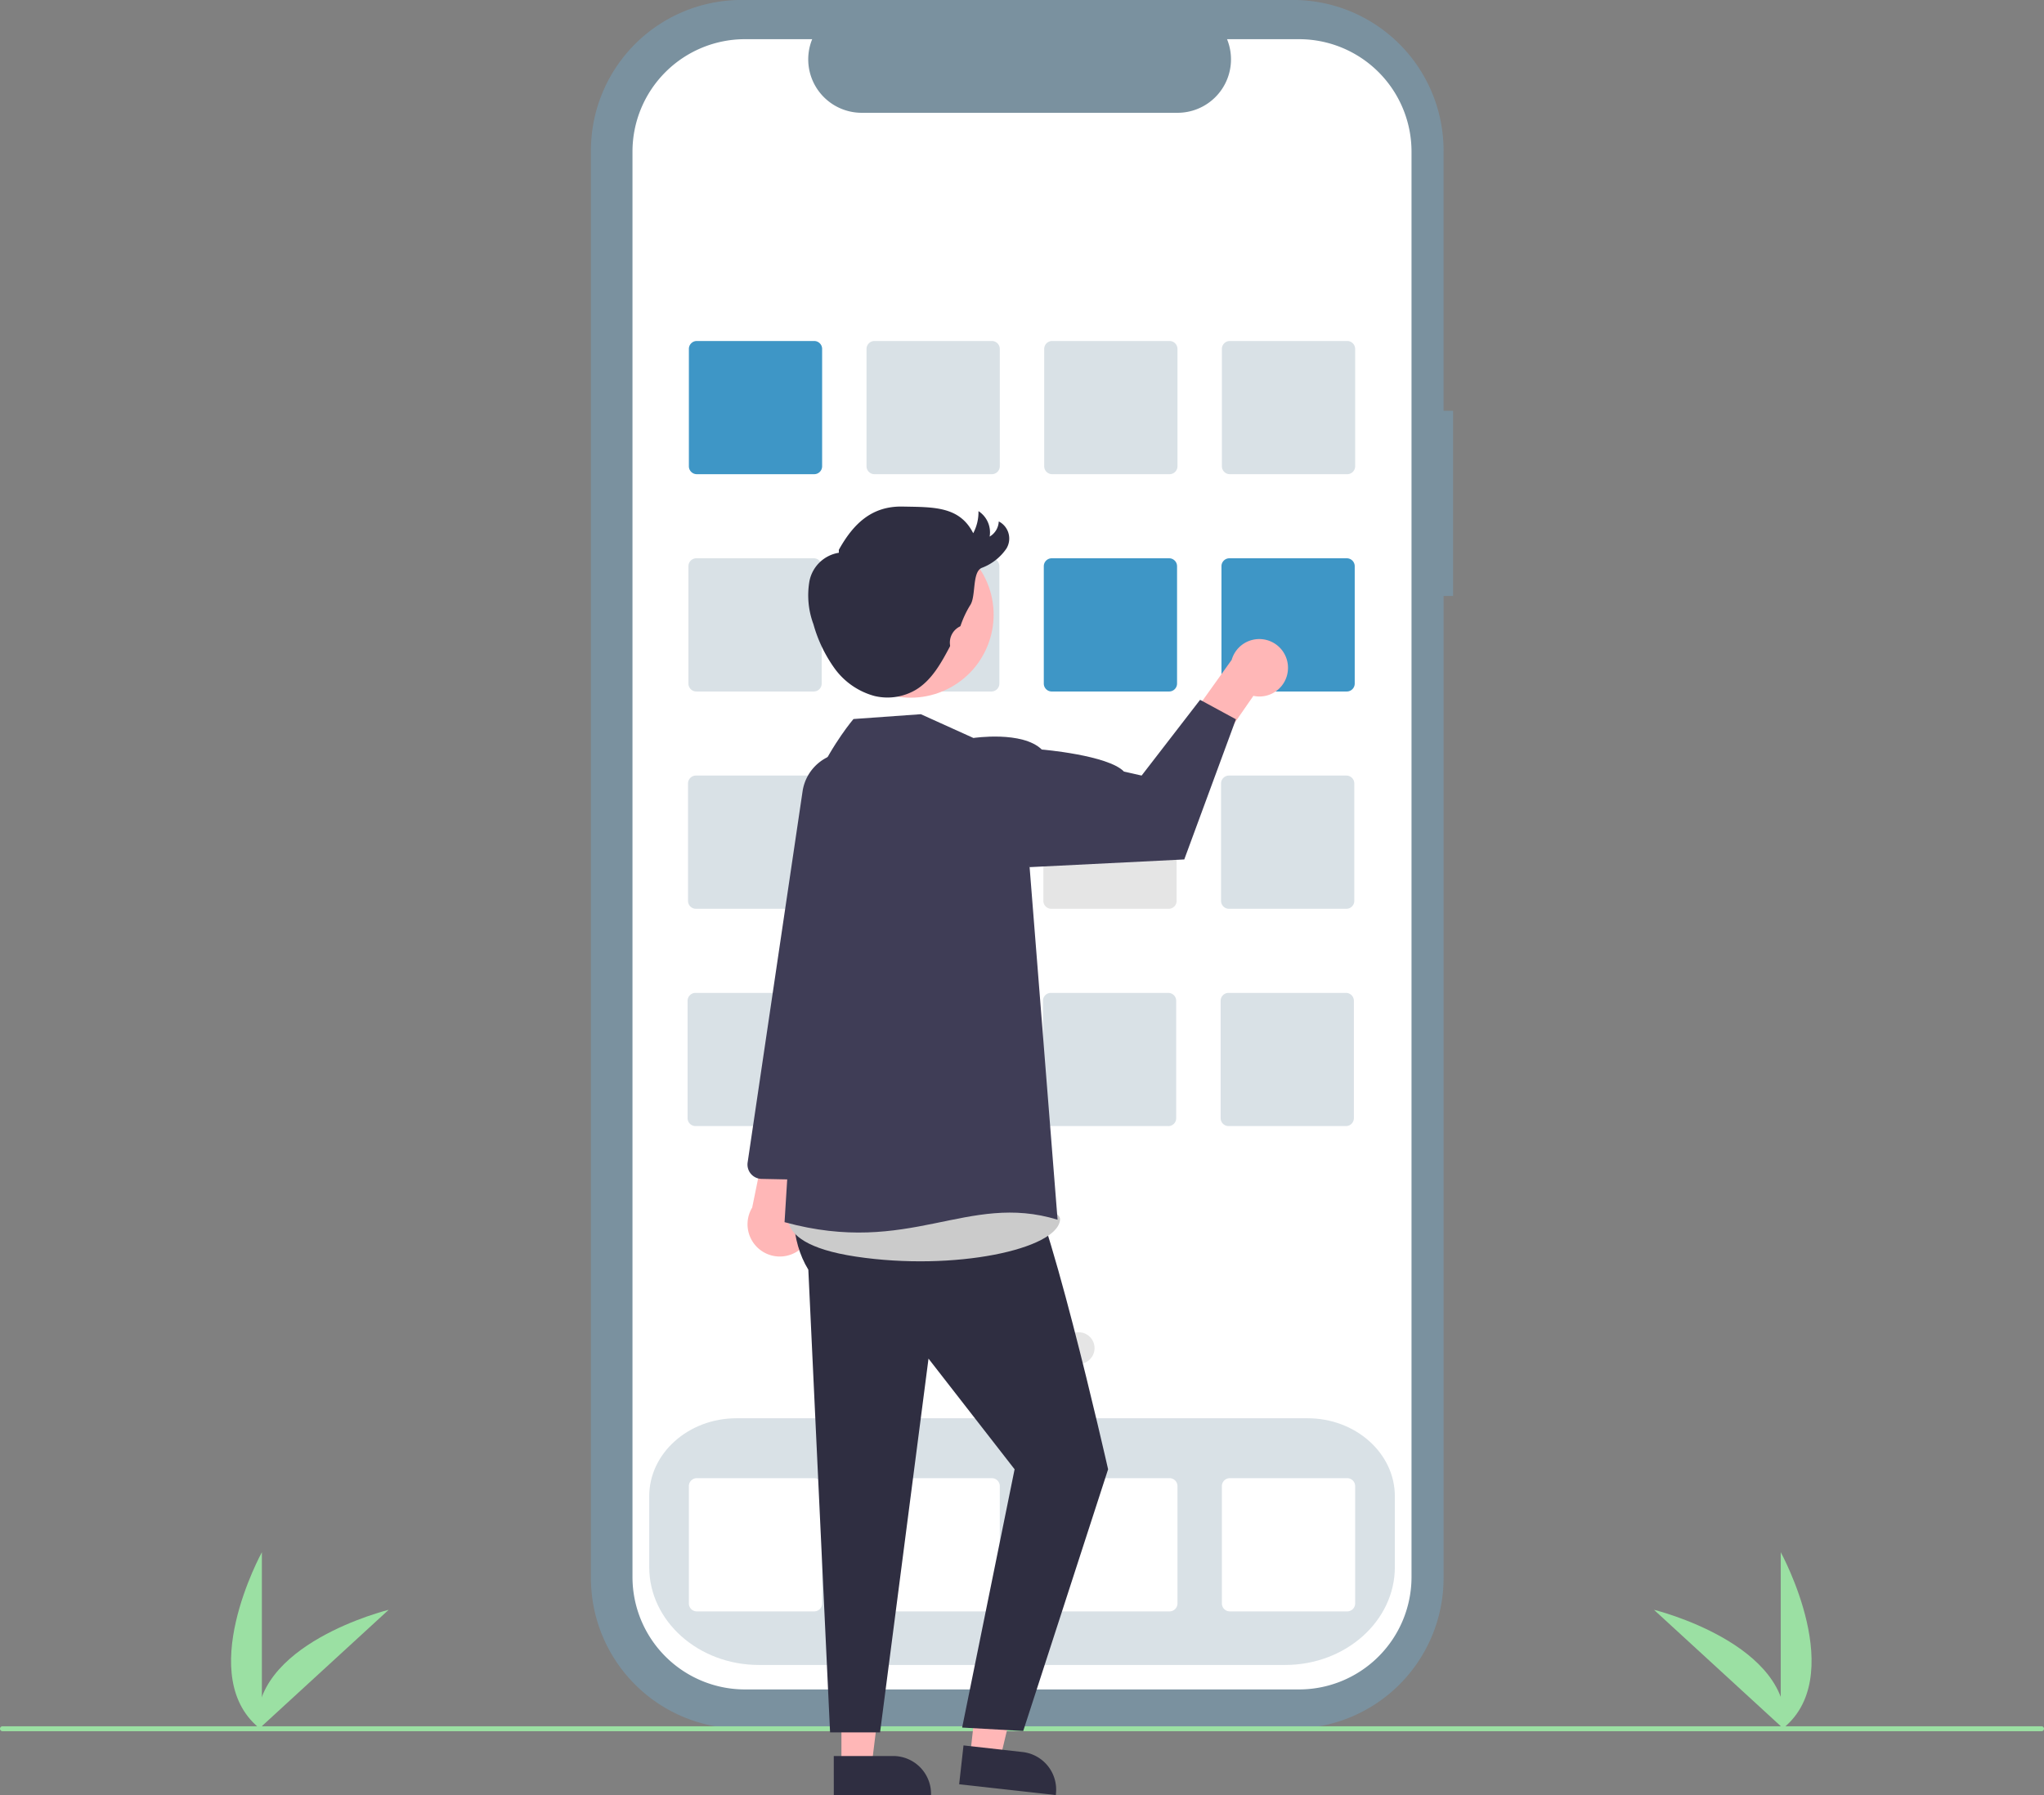 <svg id="undraw_Mobile_apps_re_3wjf" xmlns="http://www.w3.org/2000/svg" width="216.734" height="190.389" viewBox="0 0 216.734 190.389">
  <rect x="0" y="0" width="216.734" height="190.389" fill="#808080" stroke="none"/>
  <path id="Path_271" data-name="Path 271" d="M908.476,735.1V716.237S915.829,729.613,908.476,735.1Z" transform="translate(-719.655 -551.605)" fill="#9be0a3"/>
  <path id="Path_272" data-name="Path 272" d="M870.827,752.4l-13.9-12.759S871.754,743.272,870.827,752.4Z" transform="translate(-681.552 -568.906)" fill="#9be0a3"/>
  <path id="Path_273" data-name="Path 273" d="M281.7,735.1V716.237S274.345,729.613,281.7,735.1Z" transform="translate(-253.932 -551.605)" fill="#9be0a3"/>
  <path id="Path_274" data-name="Path 274" d="M289.1,752.4,303,739.643S288.172,743.272,289.1,752.4Z" transform="translate(-261.788 -568.906)" fill="#9be0a3"/>
  <path id="Path_275" data-name="Path 275" d="M516.161,128.573h-1.007v-27.6a15.972,15.972,0,0,0-15.972-15.972H440.716a15.972,15.972,0,0,0-15.972,15.972V252.372a15.972,15.972,0,0,0,15.972,15.972h58.466a15.972,15.972,0,0,0,15.972-15.972V148.217h1.007Z" transform="translate(-362.086 -85.005)" fill="#7a919f"/>
  <path id="Path_276" data-name="Path 276" d="M512.317,100.938h-7.632a5.667,5.667,0,0,1-5.247,7.807H465.944a5.667,5.667,0,0,1-5.247-7.807H453.57a11.928,11.928,0,0,0-11.928,11.928V264.037a11.928,11.928,0,0,0,11.928,11.928h58.748a11.928,11.928,0,0,0,11.928-11.928h0V112.865A11.928,11.928,0,0,0,512.317,100.938Z" transform="translate(-374.577 -96.782)" fill="#fff"/>
  <path id="Path_277" data-name="Path 277" d="M515.864,687.916h-55.8c-6.412,0-11.629-4.656-11.629-10.379v-7.514c0-4.562,4.154-8.273,9.261-8.273h60.54c5.106,0,9.261,3.711,9.261,8.273v7.514C527.493,683.26,522.276,687.916,515.864,687.916Z" transform="translate(-379.595 -511.329)" fill="#d9e1e6"/>
  <path id="Path_278" data-name="Path 278" d="M477.846,237.8H465.4a.842.842,0,0,1-.841-.841V224.514a.842.842,0,0,1,.841-.841h12.448a.842.842,0,0,1,.841.841v12.448A.842.842,0,0,1,477.846,237.8Z" transform="translate(-391.515 -187.507)" fill="#3e96c6"/>
  <path id="Path_279" data-name="Path 279" d="M550.082,237.8H537.634a.842.842,0,0,1-.841-.841V224.514a.842.842,0,0,1,.841-.841h12.448a.842.842,0,0,1,.841.841v12.448A.842.842,0,0,1,550.082,237.8Z" transform="translate(-444.911 -187.507)" fill="#d9e1e6"/>
  <path id="Path_280" data-name="Path 280" d="M622.318,237.8H609.871a.842.842,0,0,1-.841-.841V224.514a.842.842,0,0,1,.841-.841h12.448a.842.842,0,0,1,.841.841v12.448A.842.842,0,0,1,622.318,237.8Z" transform="translate(-498.308 -187.507)" fill="#d9e1e6"/>
  <path id="Path_281" data-name="Path 281" d="M694.555,237.8H682.107a.842.842,0,0,1-.841-.841V224.514a.842.842,0,0,1,.841-.841h12.448a.842.842,0,0,1,.841.841v12.448A.842.842,0,0,1,694.555,237.8Z" transform="translate(-551.704 -187.507)" fill="#d9e1e6"/>
  <path id="Path_282" data-name="Path 282" d="M477.675,326.163H465.227a.842.842,0,0,1-.841-.841V312.875a.842.842,0,0,1,.841-.841h12.448a.842.842,0,0,1,.841.841v12.448A.842.842,0,0,1,477.675,326.163Z" transform="translate(-391.389 -252.822)" fill="#d9e1e6"/>
  <path id="Path_283" data-name="Path 283" d="M549.911,326.163H537.464a.842.842,0,0,1-.841-.841V312.875a.842.842,0,0,1,.841-.841h12.448a.842.842,0,0,1,.841.841v12.448A.842.842,0,0,1,549.911,326.163Z" transform="translate(-444.785 -252.822)" fill="#d9e1e6"/>
  <path id="Path_284" data-name="Path 284" d="M622.148,326.163H609.7a.842.842,0,0,1-.841-.841V312.875a.842.842,0,0,1,.841-.841h12.448a.842.842,0,0,1,.841.841v12.448A.842.842,0,0,1,622.148,326.163Z" transform="translate(-498.181 -252.822)" fill="#3e96c6"/>
  <path id="Path_285" data-name="Path 285" d="M694.384,326.163H681.936a.842.842,0,0,1-.841-.841V312.875a.842.842,0,0,1,.841-.841h12.448a.842.842,0,0,1,.841.841v12.448A.842.842,0,0,1,694.384,326.163Z" transform="translate(-551.578 -252.822)" fill="#3e96c6"/>
  <path id="Path_286" data-name="Path 286" d="M477.5,414.524H465.057a.842.842,0,0,1-.841-.841V401.235a.842.842,0,0,1,.841-.841H477.5a.842.842,0,0,1,.841.841v12.448A.842.842,0,0,1,477.5,414.524Z" transform="translate(-391.263 -318.137)" fill="#d9e1e6"/>
  <path id="Path_287" data-name="Path 287" d="M549.741,414.524H537.293a.842.842,0,0,1-.841-.841V401.235a.842.842,0,0,1,.841-.841h12.448a.842.842,0,0,1,.841.841v12.448A.842.842,0,0,1,549.741,414.524Z" transform="translate(-444.659 -318.137)" fill="#e5e5e5"/>
  <path id="Path_288" data-name="Path 288" d="M621.977,414.524H609.529a.842.842,0,0,1-.841-.841V401.235a.842.842,0,0,1,.841-.841h12.448a.842.842,0,0,1,.841.841v12.448A.842.842,0,0,1,621.977,414.524Z" transform="translate(-498.055 -318.137)" fill="#e5e5e5"/>
  <path id="Path_289" data-name="Path 289" d="M694.213,414.524H681.765a.842.842,0,0,1-.841-.841V401.235a.842.842,0,0,1,.841-.841h12.448a.842.842,0,0,1,.841.841v12.448A.842.842,0,0,1,694.213,414.524Z" transform="translate(-551.451 -318.137)" fill="#d9e1e6"/>
  <path id="Path_290" data-name="Path 290" d="M477.334,502.884H464.886a.842.842,0,0,1-.841-.841V489.6a.842.842,0,0,1,.841-.841h12.448a.842.842,0,0,1,.841.841v12.448A.842.842,0,0,1,477.334,502.884Z" transform="translate(-391.137 -383.452)" fill="#d9e1e6"/>
  <path id="Path_291" data-name="Path 291" d="M549.57,502.884H537.122a.842.842,0,0,1-.841-.841V489.6a.842.842,0,0,1,.841-.841H549.57a.842.842,0,0,1,.841.841v12.448a.842.842,0,0,1-.841.841Z" transform="translate(-444.533 -383.452)" fill="#e5e5e5"/>
  <path id="Path_292" data-name="Path 292" d="M621.806,502.884H609.358a.842.842,0,0,1-.841-.841V489.6a.842.842,0,0,1,.841-.841h12.448a.842.842,0,0,1,.841.841v12.448a.842.842,0,0,1-.841.841Z" transform="translate(-497.929 -383.452)" fill="#d9e1e6"/>
  <path id="Path_293" data-name="Path 293" d="M694.042,502.884H681.595a.842.842,0,0,1-.841-.841V489.6a.842.842,0,0,1,.841-.841h12.448a.842.842,0,0,1,.841.841v12.448A.842.842,0,0,1,694.042,502.884Z" transform="translate(-551.325 -383.452)" fill="#d9e1e6"/>
  <path id="Path_294" data-name="Path 294" d="M477.846,700.244H465.4a.842.842,0,0,1-.841-.841V686.955a.842.842,0,0,1,.841-.841h12.448a.842.842,0,0,1,.841.841V699.4A.842.842,0,0,1,477.846,700.244Z" transform="translate(-391.515 -529.338)" fill="#fff"/>
  <path id="Path_295" data-name="Path 295" d="M550.082,700.244H537.634a.842.842,0,0,1-.841-.841V686.955a.842.842,0,0,1,.841-.841h12.448a.842.842,0,0,1,.841.841V699.4A.842.842,0,0,1,550.082,700.244Z" transform="translate(-444.911 -529.338)" fill="#fff"/>
  <path id="Path_296" data-name="Path 296" d="M622.318,700.244H609.871a.842.842,0,0,1-.841-.841V686.955a.842.842,0,0,1,.841-.841h12.448a.842.842,0,0,1,.841.841V699.4A.842.842,0,0,1,622.318,700.244Z" transform="translate(-498.308 -529.338)" fill="#fff"/>
  <path id="Path_297" data-name="Path 297" d="M694.555,700.244H682.107a.842.842,0,0,1-.841-.841V686.955a.842.842,0,0,1,.841-.841h12.448a.842.842,0,0,1,.841.841V699.4A.842.842,0,0,1,694.555,700.244Z" transform="translate(-551.704 -529.338)" fill="#fff"/>
  <circle id="Ellipse_1452" data-name="Ellipse 1452" cx="1.682" cy="1.682" r="1.682" transform="translate(100.585 141.3)" fill="#e5e5e5"/>
  <circle id="Ellipse_1453" data-name="Ellipse 1453" cx="1.682" cy="1.682" r="1.682" transform="translate(106.64 141.3)" fill="#e5e5e5"/>
  <circle id="Ellipse_1454" data-name="Ellipse 1454" cx="1.682" cy="1.682" r="1.682" transform="translate(112.696 141.3)" fill="#e5e5e5"/>
  <path id="Path_298" data-name="Path 298" d="M400.973,787.527H184.761a.261.261,0,0,1,0-.522H400.973a.261.261,0,0,1,0,.522Z" transform="translate(-184.5 -603.916)" fill="#9be0a3"/>
  <path id="Path_299" data-name="Path 299" d="M494.265,544.384a3.4,3.4,0,0,0-.459-5.2l3.285-11.64-5.989,1.9-2.2,10.761a3.422,3.422,0,0,0,5.365,4.172Z" transform="translate(-409.146 -412.127)" fill="#ffb7b7"/>
  <path id="Path_300" data-name="Path 300" d="M495.959,436.328a1.557,1.557,0,0,1-.325.027l-5.746-.115a1.523,1.523,0,0,1-1.476-1.746l5.828-39.38a4.828,4.828,0,0,1,4.762-4.1h0a4.8,4.8,0,0,1,4.65,5.953L499.522,413.7,497.179,435A1.514,1.514,0,0,1,495.959,436.328Z" transform="translate(-409.137 -311.205)" fill="#3f3d56"/>
  <path id="Path_301" data-name="Path 301" d="M342.1,683.15h3.2l1.521-12.333H342.1Z" transform="translate(-252.879 -495.861)" fill="#ffb7b7"/>
  <path id="Path_302" data-name="Path 302" d="M523.478,799.107h6.3a4.013,4.013,0,0,1,4.013,4.013v.131h-10.31Z" transform="translate(-435.069 -612.862)" fill="#2f2e41"/>
  <path id="Path_303" data-name="Path 303" d="M394.382,679.386l3.177.356,2.886-12.087-4.69-.526Z" transform="translate(-291.523 -493.135)" fill="#ffb7b7"/>
  <path id="Path_304" data-name="Path 304" d="M574.912,794.8l6.258.7h0a4.013,4.013,0,0,1,3.541,4.435l-.015.13L574.45,798.92Z" transform="translate(-472.747 -609.68)" fill="#2f2e41"/>
  <path id="Path_305" data-name="Path 305" d="M509.12,536.667s-4.384,9.7-.513,16.008l2.306,49.076h5.3l5.137-39.643,9.128,11.736-5.561,27.392,6.476.364,9-27.756s-6.911-30.606-9.193-31.343l-1.5-7Z" transform="translate(-422.896 -418.01)" fill="#2f2e41"/>
  <path id="Path_306" data-name="Path 306" d="M505.54,572.248s-3.949,4.532,6.483,6.1,21.387-.782,21.647-3.912S505.54,572.248,505.54,572.248Z" transform="translate(-421.267 -445.071)" fill="#cbcbcb"/>
  <path id="Path_307" data-name="Path 307" d="M675.115,348.057a3.028,3.028,0,0,1-3.667,2.849l-3.943,5.687-4.04-1.554,5.682-7.953a3.045,3.045,0,0,1,5.969.97Z" transform="translate(-538.546 -277.103)" fill="#ffb7b7"/>
  <path id="Path_308" data-name="Path 308" d="M523.5,377.963l-5.575-2.522-7.143.511s-8.612,10.069-5.222,19.719l-2.086,33.645c13.3,3.651,19.348-3.2,28.95-.261l-2.966-37.392Z" transform="translate(-420.284 -299.692)" fill="#3f3d56"/>
  <path id="Path_309" data-name="Path 309" d="M565.976,376.093l3.726-2.45s5.176-.782,7.245,1.225c0,0,7.023.588,8.719,2.341l1.867.421,6.2-8.033,3.8,2.063-5.477,14.866-16.4.816Z" transform="translate(-466.483 -295.372)" fill="#3f3d56"/>
  <circle id="Ellipse_1455" data-name="Ellipse 1455" cx="8.801" cy="8.801" r="8.801" transform="translate(84.613 61.695) rotate(-28.663)" fill="#ffb7b7"/>
  <path id="Path_310" data-name="Path 310" d="M516.278,295.589c1.571-2.826,3.534-4.655,6.766-4.589s6.028-.062,7.482,2.826a4.749,4.749,0,0,0,.559-2.342,2.682,2.682,0,0,1,1.184,2.7,1.959,1.959,0,0,0,.967-1.608,2.038,2.038,0,0,1,.813,2.876,5.5,5.5,0,0,1-2.643,2.061c-1.027.487-.553,3.066-1.224,3.984a10.746,10.746,0,0,0-1,2.154.141.141,0,0,1-.064.067,1.9,1.9,0,0,0-1.052,1.942.316.316,0,0,1-.01.185c-.915,1.725-1.9,3.529-3.563,4.558a5.908,5.908,0,0,1-4.439.686,7.714,7.714,0,0,1-4.22-2.917,14.822,14.822,0,0,1-2.249-4.694,8.785,8.785,0,0,1-.424-4.565,3.786,3.786,0,0,1,3.12-3.014" transform="translate(-427.333 -237.273)" fill="#2f2e41"/>
</svg>

